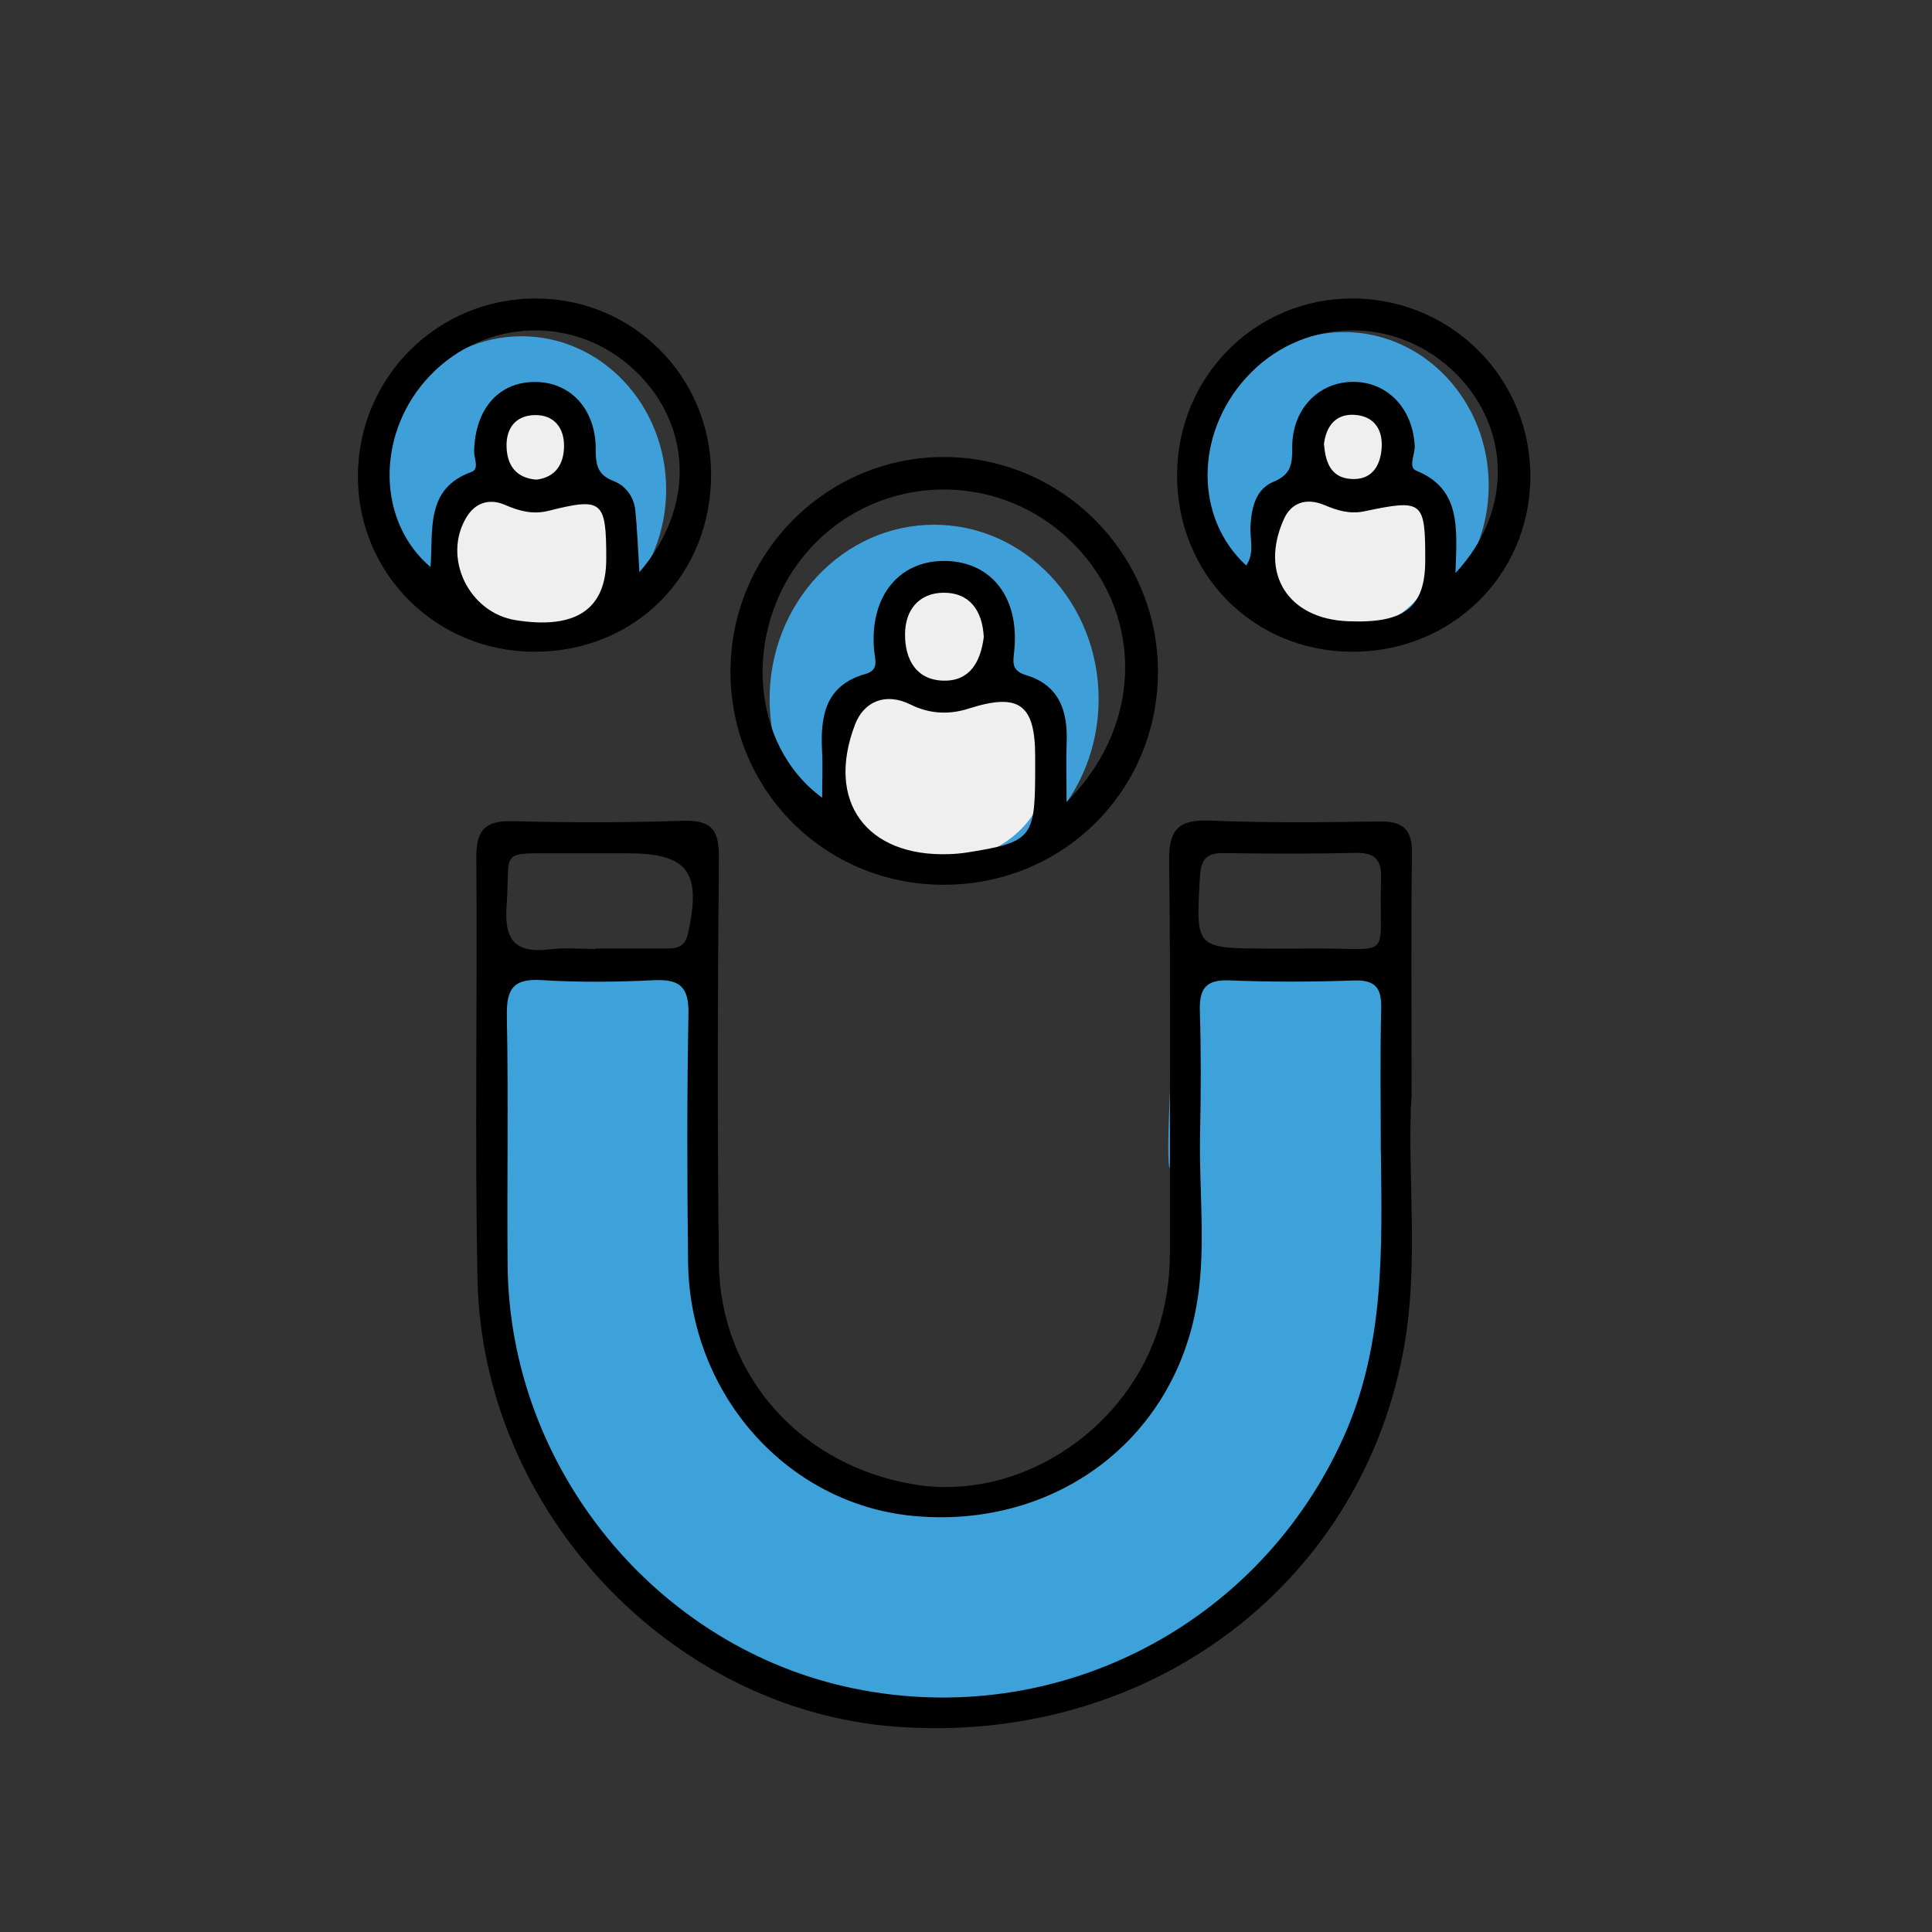 <?xml version="1.0" encoding="UTF-8"?>
<svg id="Layer_1" data-name="Layer 1" xmlns="http://www.w3.org/2000/svg" viewBox="0 0 200 200">
  <rect x="0" y="0" width="200" height="200" fill="#333333" stroke="none"/>
  <defs>
    <style>
      .cls-1, .cls-2, .cls-3, .cls-4 {
        stroke-width: 0px;
      }

      .cls-2 {
        fill: #3da1da;
      }

      .cls-3 {
        fill: #3fa0d9;
      }

      .cls-4 {
        fill: #efefef;
      }
    </style>
  </defs>
  <ellipse class="cls-3" cx="53.99" cy="50.68" rx="14.97" ry="15.87"/>
  <ellipse class="cls-3" cx="139.14" cy="50.25" rx="14.97" ry="15.87"/>
  <ellipse class="cls-3" cx="96.7" cy="72.37" rx="17.03" ry="18.05"/>
  <circle class="cls-4" cx="55.82" cy="46.49" r="4.19"/>
  <ellipse class="cls-4" cx="55.56" cy="57.4" rx="8.76" ry="8.21"/>
  <circle class="cls-4" cx="140.05" cy="46.01" r="4.19"/>
  <ellipse class="cls-4" cx="139.79" cy="56.92" rx="8.76" ry="8.21"/>
  <circle class="cls-4" cx="98.09" cy="65.44" r="5.17"/>
  <ellipse class="cls-4" cx="97.77" cy="78.92" rx="10.83" ry="10.15"/>
  <path class="cls-2" d="m51.64,101.74v39l9.07,21.13,15.98,11.07,21.07,4.47,16.6-3.03,14.53-9.42,10.25-13.57,5.1-13.49,1.84-23.54-1.84-14.09-22.4-.1s-1.35,20.26-.74,20.74.74,16.05.74,16.05l-4.29,8.72-7.66,7.63-15.51,2.87-12.75-5.75s-6.86-11.64-6.86-11.65-1.92-14.4-1.92-14.94.75-23.85.75-23.85l-21.97-.14v1.88Z"/>
  <g>
    <path class="cls-1" d="m146.12,113.6c-.51,7.89.89,17.26-.9,26.53-4.7,24.38-26.72,40.56-52.55,38.61-23.33-1.76-42.77-22.42-43.24-46.34-.29-14.53,0-29.07-.12-43.6-.03-2.92.94-3.87,3.8-3.79,5.84.15,11.68.16,17.51-.04,2.88-.1,3.83.79,3.8,3.74-.13,14.01-.17,28.03,0,42.05.13,11.75,8.61,21.09,20.42,22.94,10.43,1.63,21.33-5.24,24.93-15.72.93-2.72,1.34-5.52,1.34-8.4-.03-13.5.09-26.99-.08-40.49-.04-3.31,1.05-4.27,4.24-4.14,5.83.24,11.68.18,17.52.09,2.51-.04,3.42.86,3.38,3.4-.12,7.91-.04,15.83-.04,25.18Zm-3.18,5.58c0-4.93-.08-9.86.04-14.79.05-2.18-.64-2.97-2.88-2.89-4.28.15-8.57.16-12.84-.01-2.47-.1-3.12.89-3.05,3.18.13,4.28.11,8.56.02,12.84-.12,6.09.72,12.25-.48,18.25-2.74,13.78-14.94,22.5-29.19,21.17-13.05-1.22-23.18-12.57-23.33-26.3-.1-8.56-.12-17.13.04-25.69.05-2.78-.9-3.59-3.56-3.47-3.88.19-7.79.23-11.67-.01-3.06-.19-3.63,1.07-3.57,3.83.17,8.56,0,17.12.08,25.69.18,21.01,15.4,39.6,35.79,43.8,21.1,4.35,42.1-6.57,50.82-26.17,4.22-9.49,3.9-19.45,3.79-29.43Zm-8.34-20.98c10.09-.19,8.06,1.7,8.37-7.22.07-2.03-.68-2.74-2.7-2.69-4.54.11-9.08.09-13.62.02-1.89-.03-2.34.78-2.44,2.55-.41,7.3-.48,7.3,6.97,7.34.78,0,1.56,0,3.41,0Zm-72.95.04s0-.03,0-.05c2.46,0,4.93,0,7.39,0,1.1,0,1.88-.18,2.19-1.58,1.4-6.41,0-8.28-6.43-8.28-2.21,0-4.41,0-6.62,0-6.7.03-5.32-.51-5.74,5.5-.26,3.7,1.07,4.86,4.53,4.44,1.53-.19,3.11-.03,4.67-.03Z"/>
    <path class="cls-1" d="m97.58,91.59c-12.23-.05-21.94-9.8-21.96-22.04-.02-12.32,10.02-22.35,22.27-22.24,12.11.11,21.95,10.03,21.98,22.16.02,12.38-9.85,22.18-22.28,22.12Zm12.81-8.54c8.27-8.24,7.94-20.19.07-27.4-8.02-7.35-20.51-6.45-27.32,1.98-6.21,7.68-5.51,19.47,1.97,24.95,0-1.84.07-3.34-.01-4.84-.19-3.62.34-6.8,4.49-7.97,1.46-.42.98-1.48.89-2.52-.46-5.54,2.6-9.28,7.44-9.18,4.69.1,7.57,3.74,7.09,9.13-.11,1.24-.43,2.2,1.21,2.69,3.45,1.04,4.33,3.73,4.2,7.01-.07,1.76-.01,3.52-.01,6.16Zm-3.23-2.86c0-.65,0-1.3,0-1.95-.01-5.36-1.71-6.54-6.87-4.89-2.04.65-4.04.57-6.04-.42-2.56-1.27-4.81-.34-5.74,2.08-3.05,7.98,1.2,13.7,9.72,13.41.65-.02,1.3-.08,1.94-.18,6.55-1.04,6.96-1.52,6.99-8.06Zm-5.32-14.25c-.14-2.76-1.49-4.62-4.21-4.58-2.49.04-3.95,1.77-3.94,4.34,0,2.61,1.18,4.68,3.95,4.76,2.82.08,3.89-2.04,4.2-4.52Z"/>
    <path class="cls-1" d="m139.9,67.47c-10.22-.07-18.1-8.08-18.05-18.35.05-10.19,8.16-18.29,18.25-18.22,10.26.06,18.45,8.39,18.32,18.63-.12,10.13-8.25,18-18.53,17.94Zm10.78-8.16c6.16-6.61,5.64-15.52-.47-21.11-6.21-5.68-15.65-5.27-21.23.92-5.29,5.86-5.31,14.52.03,19.42.89-1.31.36-2.76.44-4.12.11-1.93.57-3.8,2.39-4.55,1.85-.77,1.94-1.87,1.93-3.59-.01-4.01,2.83-6.82,6.45-6.75,3.48.07,6.04,2.8,6.23,6.64.04.87-.7,2.2.15,2.55,4.65,1.88,4.23,5.91,4.07,10.59Zm-3.14-1.33c0-6.12-.22-6.33-6.3-5.05-1.51.32-2.82-.09-4.12-.64-1.88-.79-3.44-.27-4.21,1.44-2.55,5.66.42,10.32,6.6,10.58,5.9.25,8.03-1.43,8.03-6.32Zm-10.48-11.96c.16,1.78.67,3.41,2.77,3.56,2.08.15,3.03-1.22,3.19-3.1.17-1.93-.71-3.37-2.72-3.53-2.01-.16-3.02,1.13-3.25,3.06Z"/>
    <path class="cls-1" d="m55.32,67.47c-10.16,0-18.3-8.1-18.27-18.19.03-10.28,8.31-18.47,18.58-18.38,9.95.09,17.92,8.11,17.98,18.1.06,10.51-7.82,18.47-18.29,18.47Zm10.88-8.25c6.01-6.97,5.36-15.79-.99-21.33-6.28-5.47-15.72-4.78-21.22,1.57-5.04,5.82-4.9,14.6.58,19.24.29-3.86-.56-8.12,4.23-9.84.85-.31.27-1.4.28-2.14.1-4.45,2.59-7.23,6.41-7.18,3.59.05,6.2,2.83,6.18,7,0,1.64.2,2.62,1.86,3.26,1.21.47,2.08,1.6,2.23,2.98.2,1.88.26,3.78.43,6.43Zm-3.44-1.37c0-6.02-.38-6.38-5.98-4.97-1.65.41-3.06.01-4.49-.61-1.72-.75-3.15-.14-4,1.27-2.53,4.19.25,9.89,5.09,10.66,6.24.99,9.38-1.13,9.38-6.34Zm-7.28-8.19c2.06-.23,2.89-1.65,2.91-3.46.02-1.9-1.03-3.28-3.05-3.23-2,.05-2.98,1.4-2.9,3.35.08,1.88,1,3.15,3.04,3.33Z"/>
  </g>
</svg>